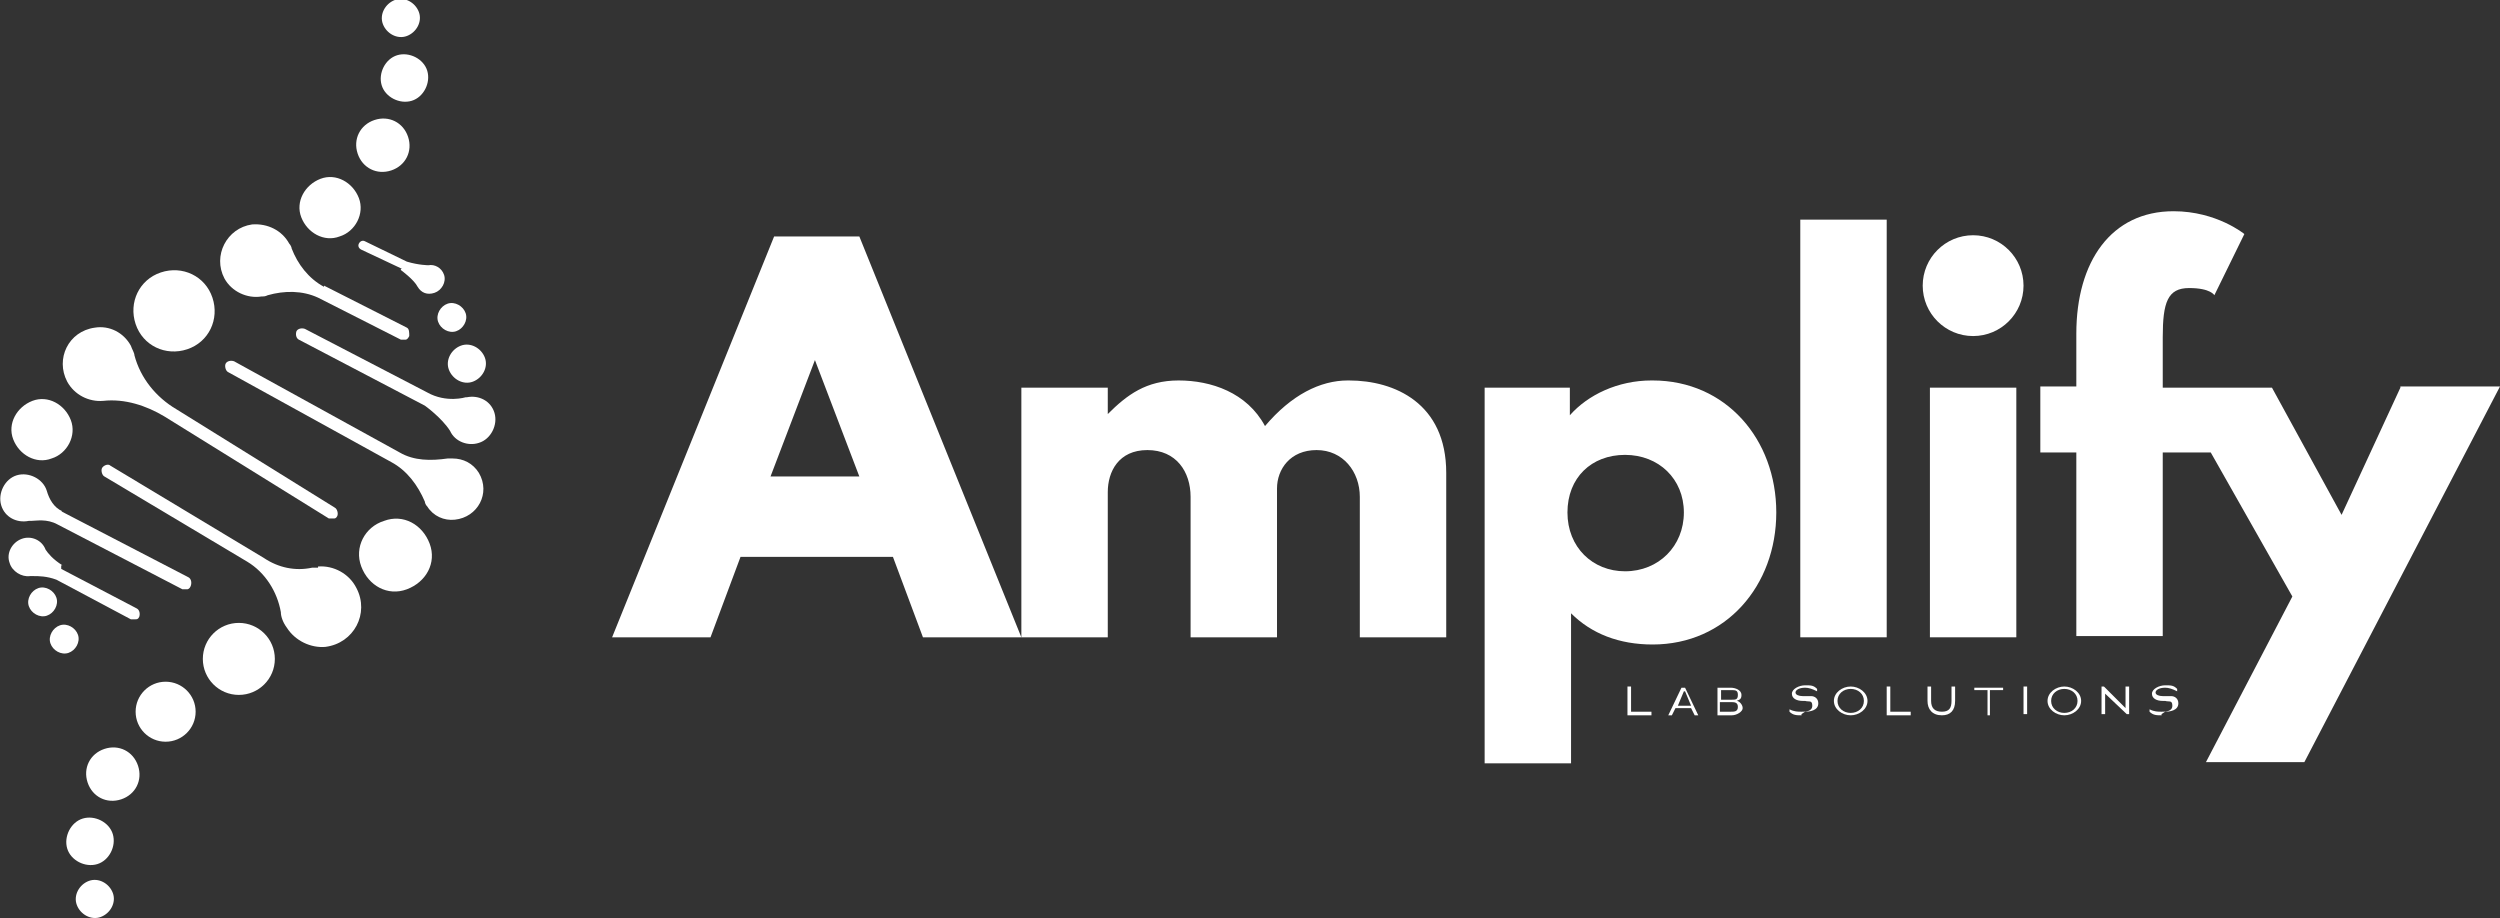 <svg xmlns="http://www.w3.org/2000/svg" id="a" viewBox="0 0 208.3 76.5"><rect x="0" y="0" width="208.3" height="76.5" fill="#333333" stroke="none"/><defs><style>.b{fill:#fff;}</style></defs><path class="b" d="M135.6,57.2h.3v2.1h1.7v.3h-2v-2.3h0Z"></path><path class="b" d="M140.9,59h-1.3l-.3.6h-.3l1.1-2.3h.3l1.1,2.3h-.3l-.3-.6ZM140.3,57.6l-.5,1.2h1.1l-.5-1.2h-.1Z"></path><path class="b" d="M144.3,59.6h-1.2v-2.3h1.1c.4,0,.9.2.9.6s-.2.4-.4.5h0c.2,0,.5.3.5.6s-.5.6-.9.6h0ZM144.2,57.5h-.8v.8h.9c.3,0,.5,0,.5-.4s-.2-.4-.6-.4h0ZM144.2,58.5h-.9v.8h.9c.3,0,.6,0,.6-.4s-.3-.4-.6-.4h0Z"></path><path class="b" d="M150.1,59.6c-.4,0-.7,0-1-.3v-.2c.4.2.7.2,1,.2s.9,0,.9-.5-.3-.3-.6-.4h-.2c-.5,0-.9-.2-.9-.6s.6-.7,1.1-.7.7,0,1,.3v.2c-.4-.2-.7-.3-1-.3-.5,0-.8.2-.8.4s.3.3.6.3.5,0,.7,0c.3,0,.6.2.6.6,0,.6-.7.7-1.1.7h0l-.3.2Z"></path><path class="b" d="M154.2,59.6c-.7,0-1.4-.5-1.4-1.2s.7-1.2,1.4-1.2,1.4.5,1.4,1.2-.7,1.2-1.4,1.2ZM154.2,57.4c-.6,0-1.1.4-1.1,1s.5,1,1.1,1,1.1-.4,1.1-1-.5-1-1.1-1Z"></path><path class="b" d="M157.2,57.2h.3v2.1h1.7v.3h-2v-2.3h0Z"></path><path class="b" d="M161.8,59.6c-.8,0-1.2-.5-1.2-1.2v-1.2h.3v1.2c0,.6.3.9.9.9s.8-.3.8-.9v-1.2h.3v1.2c0,.8-.4,1.2-1.1,1.2h0Z"></path><path class="b" d="M165.9,59.6h-.3v-2.1h-1.1v-.2h2.4v.2h-1.1v2.1h.1Z"></path><path class="b" d="M168.6,57.2h.3v2.3h-.3v-2.3Z"></path><path class="b" d="M172,59.6c-.7,0-1.4-.5-1.4-1.2s.7-1.2,1.4-1.2,1.4.5,1.4,1.2-.7,1.2-1.4,1.2ZM172,57.4c-.6,0-1.1.4-1.1,1s.5,1,1.1,1,1.1-.4,1.1-1-.5-1-1.1-1Z"></path><path class="b" d="M175.4,57.7v1.8h-.3v-2.3h.2l1.8,1.8v-1.8h.3v2.3h-.2l-1.9-1.8h0Z"></path><path class="b" d="M180.1,59.6c-.4,0-.7,0-1-.3v-.2c.4.2.7.2,1,.2s.9,0,.9-.5-.3-.3-.6-.4h-.2c-.5,0-.9-.2-.9-.6s.6-.7,1.1-.7.7,0,1,.3v.2c-.4-.2-.7-.3-1-.3-.5,0-.8.2-.8.4s.3.3.6.3.5,0,.7,0c.3,0,.6.2.6.6,0,.6-.7.7-1.1.7h0l-.3.2Z"></path><path class="b" d="M64.5,19.7l-13.5,33.4h8.2l2.5-6.7h12.7l2.5,6.7h8.2l-13.5-33.4h-7.1ZM64.2,39.7l3.7-9.7h0l3.7,9.7h-7.5.1Z"></path><path class="b" d="M112.3,31.7c-2.3,0-4.7,1.2-6.9,3.8-1.5-2.8-4.5-3.8-7.2-3.8s-4.3,1.2-5.9,2.8h0v-2.2h-7.2v20.8h7.2v-12.1c0-1.7.9-3.5,3.3-3.5s3.6,1.8,3.6,3.9v11.7h7.2v-12.4c0-1.6,1.1-3.2,3.3-3.2s3.6,1.8,3.6,3.9v11.7h7.2v-13.7c0-5.8-4.3-7.7-8.1-7.7h0Z"></path><path class="b" d="M137.6,31.7c-2.8,0-5.3,1.2-6.8,2.9h0v-2.3h-7.1v31.3h7.2v-12.5c1.7,1.7,4,2.6,6.8,2.6,6.1,0,10.3-4.9,10.3-11s-4.2-11-10.3-11h-.1ZM135.4,47.6c-2.7,0-4.8-2-4.8-4.9s2-4.8,4.8-4.8,4.9,2,4.9,4.8-2.1,4.9-4.9,4.9Z"></path><rect class="b" x="150" y="18.3" width="7.2" height="34.8"></rect><circle class="b" cx="164.4" cy="23.8" r="4.2"></circle><rect class="b" x="160.8" y="32.3" width="7.2" height="20.8"></rect><path class="b" d="M200,32.3l-4.9,10.6-5.8-10.6h-9.1v-4.2c0-2.9.4-4.1,2.2-4.1s2.1.6,2.1.6l2.5-5.1s-2.3-1.9-5.9-1.9c-5.2,0-8.1,4.2-8.1,10.2v4.4h-3v5.5h3v15.3h7.2v-15.3h4l6.8,12-7.2,13.8h8.2l16.3-31.3h-8.3Z"></path><path class="b" d="M36.5,26.8c.2.6.9,1,1.5.8s1-.9.8-1.5-.9-1-1.5-.8-1,.9-.8,1.5Z"></path><path class="b" d="M7.4,73.4c-.8.3-1.3,1.2-1,2s1.2,1.3,2,1,1.3-1.2,1-2-1.2-1.3-2-1Z"></path><path class="b" d="M38.4,28.8c-.8.3-1.3,1.2-1,2s1.2,1.3,2,1,1.3-1.2,1-2-1.2-1.3-2-1Z"></path><path class="b" d="M6.9,68.2c-1,.3-1.6,1.5-1.3,2.5s1.5,1.6,2.5,1.3c1-.3,1.6-1.5,1.3-2.5s-1.5-1.6-2.5-1.3Z"></path><path class="b" d="M38.8,33.1h0s-1.6.5-3.2-.4l-10.2-5.3c-.3-.1-.6,0-.7.2-.1.3,0,.6.2.7l10.5,5.5s1.4,1,2.1,2.1c.4.9,1.5,1.3,2.4,1,1-.3,1.6-1.5,1.3-2.5s-1.3-1.5-2.3-1.3h0Z"></path><path class="b" d="M8.7,62.4c-1.2.4-1.8,1.6-1.4,2.8.4,1.2,1.6,1.8,2.8,1.4s1.8-1.6,1.4-2.8-1.6-1.8-2.8-1.4Z"></path><circle class="b" cx="13.8" cy="59.3" r="2.5"></circle><path class="b" d="M37.7,38.2h-.4c-1.4.2-2.8.2-4-.5l-13.8-7.6c-.3-.1-.6,0-.7.2s0,.6.2.7l13.6,7.5c1.3.7,2.2,1.9,2.8,3.3,0,0,0,.2.2.4.5.8,1.4,1.2,2.3,1.1,1.9-.2,3-2.2,2-3.9-.5-.8-1.3-1.2-2.2-1.2Z"></path><circle class="b" cx="19.9" cy="54.9" r="3"></circle><path class="b" d="M32,43.4c-1.6.5-2.5,2.2-1.9,3.8s2.2,2.5,3.8,1.9,2.5-2.2,1.9-3.8-2.2-2.5-3.8-1.9Z"></path><path class="b" d="M26.5,47.3h-.5c-1.4.3-2.8,0-4-.8l-12.8-7.7c-.2-.2-.6,0-.7.2-.1.2,0,.6.2.7l11.9,7.1c1.5.9,2.5,2.5,2.8,4.2,0,.4.2.9.5,1.3.7,1.1,2,1.7,3.2,1.6,2.4-.3,3.7-2.8,2.6-4.9-.6-1.2-1.9-1.9-3.2-1.8h0Z"></path><path class="b" d="M33.4,22.5h0s1.1.8,1.4,1.4h0c.3.5.8.7,1.4.5.6-.2,1-.9.8-1.5s-.8-.9-1.3-.8h0s-.8,0-1.8-.3h0l-3.5-1.7c-.2-.1-.4,0-.5.2s0,.4.2.5l3.4,1.6h-.1Z"></path><path class="b" d="M5,52.1c-.6.2-1,.9-.8,1.5s.9,1,1.5.8,1-.9.8-1.5-.9-1-1.5-.8Z"></path><path class="b" d="M4.7,49.8c-.2-.6-.9-1-1.5-.8s-1,.9-.8,1.5.9,1,1.5.8,1-.9.8-1.5Z"></path><path class="b" d="M32.9,0c-.8.3-1.3,1.2-1,2s1.2,1.3,2,1,1.3-1.2,1-2-1.2-1.3-2-1Z"></path><path class="b" d="M33.1,4.6c-1,.3-1.6,1.5-1.3,2.5.3,1,1.5,1.6,2.5,1.3s1.6-1.5,1.3-2.5-1.5-1.6-2.5-1.3Z"></path><path class="b" d="M31.2,10c-1.2.4-1.8,1.6-1.4,2.8s1.6,1.8,2.8,1.4c1.2-.4,1.8-1.6,1.4-2.8s-1.6-1.8-2.8-1.4Z"></path><path class="b" d="M28.3,19.7c1.3-.4,2.1-1.9,1.6-3.2s-1.9-2.1-3.2-1.6-2.1,1.9-1.6,3.2,1.9,2.1,3.2,1.6Z"></path><path class="b" d="M4.3,38.2c1.3-.4,2.1-1.9,1.6-3.2s-1.9-2.1-3.2-1.6-2.1,1.9-1.6,3.2,1.9,2.1,3.2,1.6Z"></path><path class="b" d="M15.6,29.1c1.8-.6,2.7-2.5,2.1-4.3s-2.5-2.7-4.3-2.1-2.7,2.5-2.1,4.3,2.5,2.7,4.3,2.1Z"></path><path class="b" d="M27,23.9c-1.3-.7-2.2-1.9-2.7-3.2,0-.1-.1-.3-.2-.4-.6-1.1-1.8-1.7-3.1-1.6-2.1.3-3.3,2.6-2.3,4.5.6,1.1,1.9,1.7,3.1,1.5.2,0,.3,0,.5-.1,1.4-.4,2.9-.4,4.2.2l6.9,3.5h.4c.1,0,.2-.1.3-.3,0-.3,0-.6-.2-.7l-6.9-3.5h0Z"></path><path class="b" d="M14.7,34.1c-1.7-1-3-2.6-3.5-4.5,0-.2-.2-.5-.3-.8-.6-1.1-1.8-1.7-3-1.5-2.2.3-3.3,2.6-2.3,4.5.6,1.1,1.8,1.7,3,1.6h0c1.8-.2,3.6.4,5.1,1.3l13.7,8.5h.4c.1,0,.2,0,.3-.2.1-.2,0-.6-.2-.7l-13.2-8.2h0Z"></path><path class="b" d="M5.2,42.6c-.7-.3-1.1-1-1.3-1.7h0c-.3-1-1.5-1.6-2.5-1.3s-1.6,1.5-1.3,2.5c.3,1,1.3,1.5,2.3,1.3h.2c.4,0,1.3-.2,2.2.3h0l10.4,5.4h.4c0,0,.2,0,.3-.3.1-.3,0-.6-.2-.7l-10.6-5.5h.1Z"></path><path class="b" d="M5.2,47.1h0c-.8-.5-1.2-1-1.4-1.3h0c-.3-.8-1.2-1.2-2-.9-.8.3-1.3,1.2-1,2,.2.7,1,1.2,1.7,1.1h.3c.4,0,1.1,0,1.9.3l6.2,3.3h.4c.1,0,.2,0,.3-.2.1-.3,0-.6-.2-.7l-6.3-3.3h0v-.3Z"></path></svg>